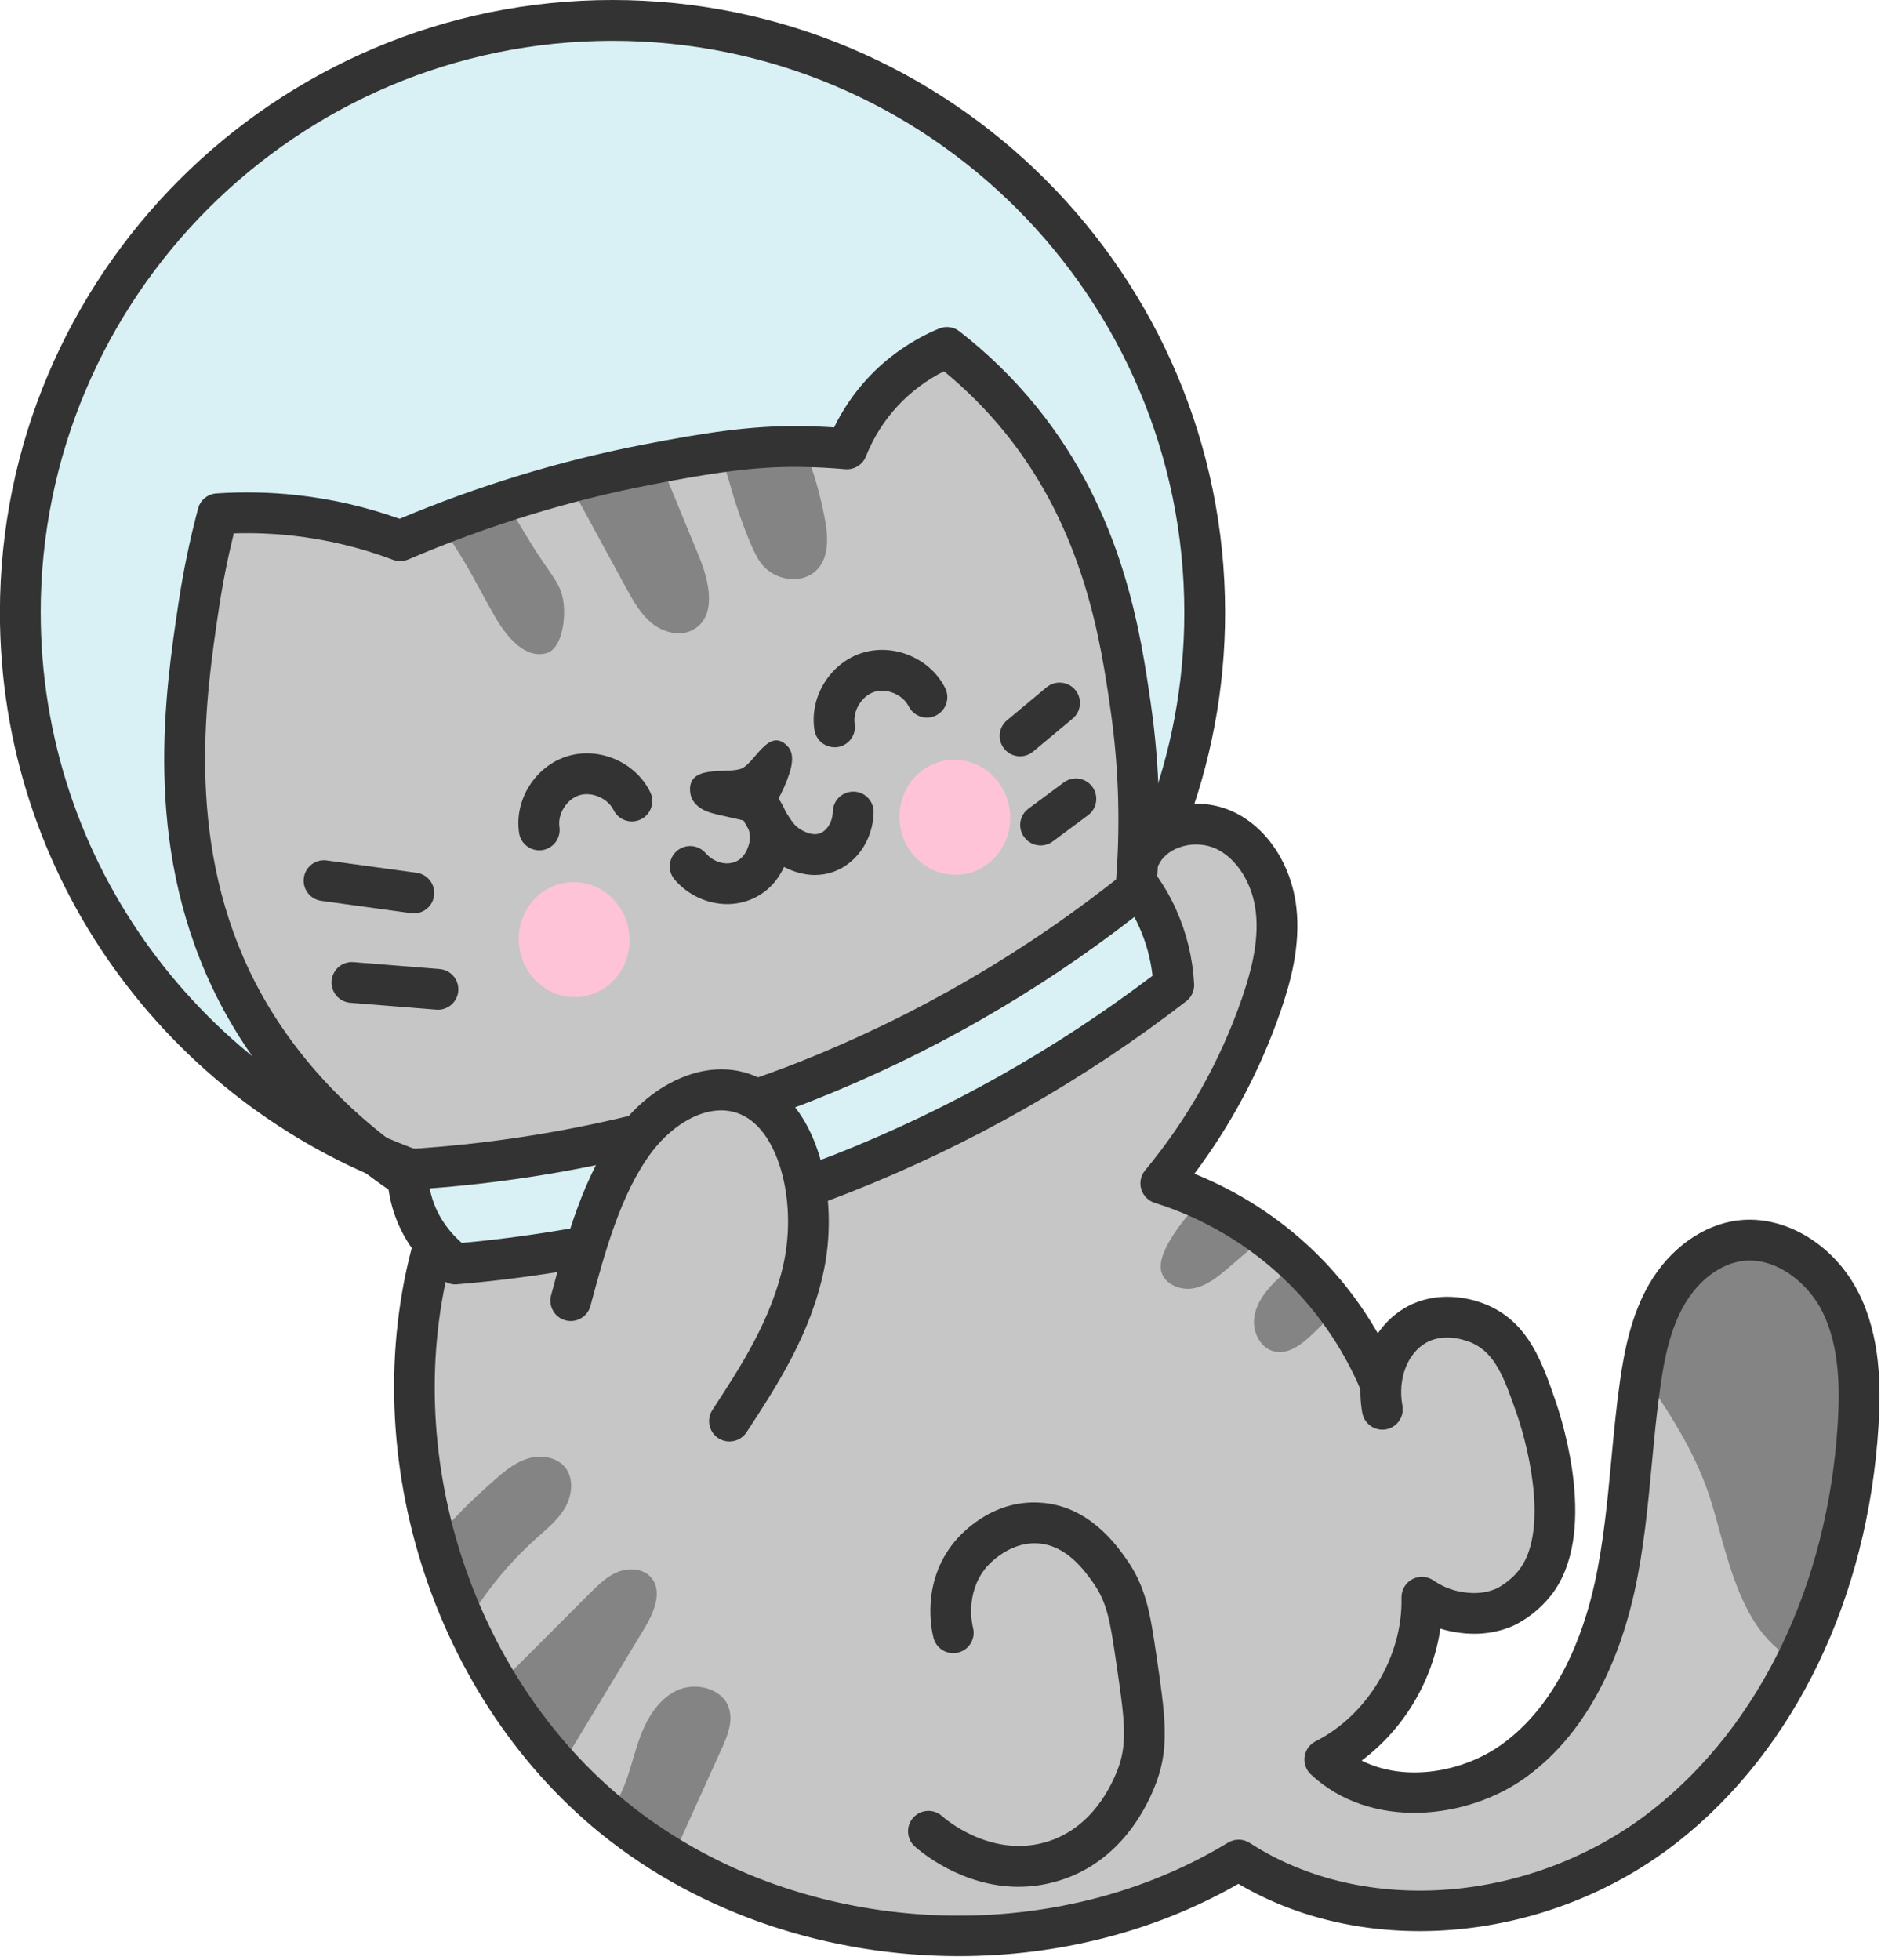 <?xml version="1.0" encoding="UTF-8"?>
<!DOCTYPE svg PUBLIC '-//W3C//DTD SVG 1.0//EN'
          'http://www.w3.org/TR/2001/REC-SVG-20010904/DTD/svg10.dtd'>
<svg data-name="Слой 1" height="501.0" preserveAspectRatio="xMidYMid meet" version="1.0" viewBox="9.8 0.0 480.8 501.0" width="480.8" xmlns="http://www.w3.org/2000/svg" xmlns:xlink="http://www.w3.org/1999/xlink" zoomAndPan="magnify"
><g
  ><g id="change1_1"
    ><path d="m307.34,234.07c-.44-.99-.92-1.97-1.43-2.94-.96-1.82-2.68-3.12-4.68-3.55-2.01-.43-4.1.04-5.73,1.31-24.45,19.01-51.45,34.43-80.22,45.84-1.16.46-2.33.89-3.5,1.32l-1.21.45c-2.08.77-3.67,2.49-4.28,4.63-.6,2.13-.15,4.43,1.22,6.18,2.3,2.94,4.1,6.66,5.33,11.05.53,1.86,1.8,3.43,3.53,4.31.99.51,2.08.76,3.17.76.81,0,1.62-.14,2.39-.42l.58-.21c1.04-.38,2.08-.76,3.1-1.17,29.67-11.7,57.6-27.41,83.02-46.69,1.96-1.49,2.99-3.9,2.7-6.34-.59-5.05-1.93-9.94-3.98-14.51Z" fill="#d9f1f5"
    /></g
    ><g id="change1_2"
    ><path d="m160.78,290.94c-14.02,2.89-28.04,4.87-41.66,5.89-1.98.15-3.8,1.13-5.01,2.71s-1.68,3.59-1.3,5.54c.24,1.23.55,2.44.94,3.63,1.75,5.39,5.04,10.31,9.52,14.22,1.27,1.11,2.9,1.72,4.57,1.72.21,0,.41,0,.62-.03,8.86-.79,18.13-2.04,28.35-3.81,2.54-.44,4.62-2.24,5.42-4.69,1.93-5.93,3.95-10.9,6.15-15.19,1.22-2.38.97-5.25-.65-7.38-1.62-2.13-4.3-3.13-6.94-2.6Z" fill="#d9f1f5"
    /></g
    ><g id="change2_1"
    ><path d="m302.5,214.07c-.07,3.72-.24,7.47-.52,11.22-.1,1.36-.59,2.64-1.42,3.68-.35.49-.76.9-1.22,1.25-25.26,19.91-53.1,35.97-82.78,47.75-3.23,1.25-6.43,2.43-9.7,3.58-.35.14-.73.24-1.08.38-1.67.59-3.54.52-5.18-.21-9.1-4.17-19.04,1.74-24.81,8.06-.94,1.04-2.15,1.77-3.51,2.09-1.01.24-2.02.49-3.02.7-17.65,4.14-35.59,6.78-53.31,7.92h-.42c-.83,0-1.67-.14-2.43-.42-2.47-.94-4.9-1.88-7.26-2.92-.56-.24-1.04-.52-1.53-.9-16.19-12.58-29.05-28.25-37.11-45.35-17.24-36.49-11.68-73.81-8.38-96.12,1.01-6.71,2.36-13.48,4-20.12.73-3.02,3.41-5.18,6.53-5.28,5.32-.17,10.67.03,15.95.63,9.1,1.01,18.11,3.13,26.76,6.32,2.85-1.22,5.73-2.4,8.62-3.51,5.91-2.33,11.85-4.45,17.86-6.36,4.76-1.6,9.59-3.02,14.42-4.31,7.23-1.98,14.49-3.68,21.79-5.07,1.74-.35,3.41-.66,5.04-.94,4.14-.8,7.96-1.42,11.61-1.98,8.17-1.22,15.43-1.84,22.8-1.77h.21c3.58.03,7.19.21,10.77.49,2.19-5.14,5.21-9.8,9.04-13.9,3.86-4.17,8.62-7.75,13.76-10.32,2.47-1.22,5.42-.9,7.54.87,6.05,4.97,11.57,10.53,16.44,16.51,21.75,26.72,26.06,56.82,28.64,74.79,1.53,10.81,2.19,21.96,1.91,33.26Z" fill="#c6c6c6"
    /></g
    ><g id="change1_3"
    ><path d="m166.36,3.47C81.94,3.47,13.25,72.16,13.25,156.59c0,46.29,20.72,89.63,56.83,118.91,1.28,1.04,2.83,1.55,4.38,1.55,1.71,0,3.41-.63,4.74-1.87,2.54-2.37,2.94-6.24.94-9.08-3.93-5.58-7.24-11.19-9.82-16.67-16.79-35.53-11.32-72.19-8.05-94.1,1.12-7.51,2.65-15.02,4.55-22.35,6.05-.34,12.13-.17,18.1.48,8.39.92,16.7,2.84,24.69,5.69,1.63.58,3.42.53,5.03-.14,19.76-8.3,40.2-14.53,60.76-18.52,15.56-3.02,26.91-4.74,38.73-4.62,2.79.03,5.63.13,8.44.31,2.81.18,5.47-1.36,6.71-3.9,1.94-4,4.45-7.67,7.49-10.93,4.13-4.45,9.24-8.08,14.83-10.54,6.53,5.17,12.47,11.03,17.67,17.41,21.15,25.98,25.37,55.46,27.9,73.09.84,5.91,1.4,12.19,1.72,19.22.15,3.37,2.7,6.14,6.04,6.58,3.34.44,6.52-1.59,7.53-4.81,4.67-14.86,7.04-30.24,7.04-45.71C319.47,72.16,250.79,3.47,166.36,3.47Z" fill="#d9f1f5"
    /></g
    ><g id="change2_2"
    ><path d="m486.75,356.87c0,2.61-.1,5.11-.24,7.44-1.36,22.17-6.88,42.95-15.85,61.02-8.44,16.92-19.95,31.52-33.95,42.61-32.39,25.58-78.57,29.5-110.3,9.52-21.48,12.79-46.46,19.08-71.52,19.08s-51.88-6.71-74.06-19.91c-5.32-3.16-10.39-6.67-15.22-10.6-.63-.49-1.25-1.01-1.84-1.53-4.03-3.37-7.85-7.02-11.43-10.88v-.03c-6.22-6.67-11.78-13.97-16.54-21.79-2.92-4.73-5.56-9.66-7.92-14.73-3.23-6.92-5.91-14.11-8.03-21.48-6.46-22.38-7.71-46.39-2.85-69.4.45-2.12,1.88-3.93,3.86-4.87,1.84-.87,3.96-.87,5.8-.03,7.75-.66,16.06-1.67,24.53-3.02,2.26-.35,4.52.38,6.08,2.02,2.88-9.77,6.5-19.63,11.99-27.7.45-.73.97-1.46,1.49-2.15,8.48-11.36,23.21-18.35,34.96-9.77.38.28.76.59,1.15.9,5,4.31,8.62,11.5,10.25,19.84.56-.42,1.18-.76,1.88-1.01l1.42-.52c1.32-.49,2.61-.97,3.93-1.49,29.99-11.82,58.14-27.77,83.72-47.4-.38-5.42-1.7-10.63-3.89-15.5-.97-2.22-2.19-4.41-3.61-6.5-.21-.35-.45-.73-.69-1.08-.94-1.29-1.36-2.88-1.25-4.48l.14-2.29c.07-1.25.45-2.43,1.15-3.48v-.03h.03c.66-1.32,1.53-2.5,2.57-3.54,5.11-5.18,13.97-6.85,21.23-3.34,7.51,3.61,12.82,11.85,13.97,21.51,1.08,9.28-1.53,18.38-3.93,25.3-5.53,16.02-13.73,30.86-24.33,44.1,3.06,1.04,6.05,2.26,9,3.61,5.63,2.64,11.02,5.87,16.02,9.63,2.71,1.98,5.32,4.17,7.75,6.46.21.17.38.35.56.52,3.65,3.44,6.99,7.23,10.01,11.29,3.61,4.76,6.71,9.87,9.31,15.26,1.56-4.9,4.66-9,9-11.36,7.96-4.38,16.51-.76,18.14,0,8.65,4.07,11.68,12.86,14.87,22.17,1.81,5.28,10.32,32.28-.49,46.29-.21.28-3.96,5.04-8.41,6.78l.03.03c-5.42,2.43-10.32,1.77-12.16,1.53-3.23-.42-5.98-1.46-8.13-2.57-.76,15.57-10.01,30.89-23.46,38.78,12.61,9.83,32.39,7.19,44.24-1.39,15.26-11.05,22.07-29.61,25.06-43.27,2.33-10.43,3.34-21.27,4.31-31.76.63-6.6,1.25-13.41,2.22-20.09.24-1.63.49-3.3.8-4.97,1.11-6.32,2.85-12.75,6.22-18.63,4.73-8.13,12.23-13.59,20.09-14.56,12.3-1.49,22.83,7.58,27.38,16.68,3.96,7.92,4.93,16.82,4.93,24.78Z" fill="#c6c6c6"
    /></g
    ><g id="change3_1"
    ><path d="m153.86,154.2c.56,4.93-.73,11.64-4.27,12.72-5.56,1.67-10.29-4.17-13.21-9.17-3.96-6.88-7.54-14.35-12.16-20.78-1.04-1.42-2.33-2.78-3.54-4.14,5.91-2.33,11.85-4.45,17.86-6.36,1.22,2.99,3.58,6.88,6.57,11.75,5.46,8.97,8.13,10.7,8.76,15.99Z" fill="#848484"
    /></g
    ><g id="change3_2"
    ><path d="m188.58,142.52c2.54,6.19,4.41,14.8-1.32,18.28-3.27,2.02-7.68,1.01-10.7-1.39-2.99-2.36-4.9-5.8-6.74-9.17-3.75-6.88-7.51-13.76-11.22-20.61-2.75-5.04-4.14-6.43-5.63-7.47,7.23-1.98,14.49-3.68,21.79-5.07,1.74-.35,3.41-.66,5.04-.94.17,3.68.31,5.8.7,6.71,2.68,6.57,5.39,13.1,8.1,19.67Z" fill="#848484"
    /></g
    ><g id="change3_3"
    ><path d="m218.29,145.96c-3.13,2.88-8.31,2.61-11.75.14-2.15-1.53-3.51-3.34-6.32-10.74-4.73-12.48-3.68-13.62-6.46-18-.73-1.11-1.49-2.19-2.36-3.2,8.17-1.22,15.43-1.84,22.8-1.77h.21c2.85,6.26,4.83,13.03,6.12,19.67.97,4.83,1.39,10.56-2.22,13.9Z" fill="#848484"
    /></g
    ><g id="change3_4"
    ><path d="m127.87,417.06c-3.23-6.92-5.91-14.11-8.03-21.48,4.76-6.78,11.47-13,16.79-17.65,2.5-2.19,5.21-4.34,8.44-5.21,3.23-.87,7.05-.24,9.17,2.33,2.26,2.81,1.84,7.05.07,10.22-1.77,3.13-4.66,5.46-7.37,7.89-7.65,6.85-14.11,14.98-19.08,23.91Z" fill="#848484"
    /></g
    ><g id="change3_5"
    ><path d="m174.51,416.23c-6.39,10.6-12.79,21.23-19.22,31.83-1.08,1.77-2.19,3.58-2.95,5.53-6.22-6.67-11.78-13.97-16.54-21.79.87-.66,1.67-1.42,2.4-2.15,7.47-7.47,14.94-14.94,22.38-22.41,2.15-2.12,4.38-4.34,7.19-5.46,2.81-1.11,6.39-.87,8.41,1.39,3.13,3.54.76,9.04-1.67,13.07Z" fill="#848484"
    /></g
    ><g id="change3_6"
    ><path d="m194.17,447.19c-4.27,9.49-8.58,18.94-12.86,28.43-.14.35-.31.66-.49,1.01-5.32-3.16-10.39-6.67-15.22-10.6-.63-.49-1.25-1.01-1.84-1.53,1.63-1.25,3.06-2.92,4-4.66,2.61-4.69,3.61-10.04,5.39-15.12,1.77-5.04,4.62-10.11,9.42-12.51,4.8-2.4,11.82-.76,13.52,4.31,1.18,3.51-.38,7.3-1.91,10.67Z" fill="#848484"
    /></g
    ><g id="change3_7"
    ><path d="m334.47,314.89c-3.51,3.02-7.02,6.05-10.56,9.07-2.68,2.29-5.49,4.62-8.9,5.32-3.44.7-7.61-1.01-8.41-4.38-1.15-4.87,5.87-13.87,11.85-19.63,5.63,2.64,11.02,5.87,16.02,9.63Z" fill="#848484"
    /></g
    ><g id="change3_8"
    ><path d="m352.78,333.17c-2.22,2.75-4.83,5.28-7.37,7.71-2.71,2.61-6.12,5.39-9.8,4.59-3.54-.76-5.63-4.83-5.25-8.41.38-3.61,2.64-6.74,5.21-9.31,2.19-2.19,4.62-4.1,6.64-6.39.21.17.38.35.56.52,3.65,3.44,6.99,7.23,10.01,11.29Z" fill="#848484"
    /></g
    ><g id="change3_9"
    ><path d="m486.75,356.87c0,2.61-.1,5.11-.24,7.44-1.36,22.17-6.88,42.95-15.85,61.02-15.5-6.15-18.94-26.34-23.18-40.56-4.17-14.07-11.64-24.36-19.36-36.18,1.11-6.32,2.85-12.75,6.22-18.63,4.73-8.13,12.23-13.59,20.09-14.56,12.3-1.49,22.83,7.58,27.38,16.68,3.96,7.92,4.93,16.82,4.93,24.78Z" fill="#848484"
    /></g
    ><g id="change4_1"
    ><ellipse cx="156.57" cy="240.16" fill="#ffc3d7" rx="14.15" ry="14.71" transform="rotate(-7.3 156.633 240.268)"
    /></g
    ><g id="change4_2"
    ><ellipse cx="253.87" cy="208.88" fill="#ffc3d7" rx="14.15" ry="14.71" transform="rotate(-7.3 254.016 208.94)"
    /></g
  ></g
  ><g fill="#333" id="change5_1"
  ><path d="m20.2,156.59C20.2,75.99,85.77,10.43,166.36,10.43s146.16,65.57,146.16,146.16c0,18.32-3.42,35.85-9.6,52.02.28-.02.53-.08.82-.08,3.88,0,6.81,1.79,8.72,4.3,6.75-17.47,10.49-36.42,10.49-56.24C322.95,70.24,252.71,0,166.36,0S9.78,70.24,9.78,156.59c0,67.61,43.07,125.33,103.21,147.21.01-4.08,2.17-7.84,6.81-8.7-57.82-19.49-99.59-74.2-99.59-138.51Z"
    /><path d="m112.46,305.27c-1.01,0-2.04-.29-2.94-.91-20.2-13.79-35.93-31.75-45.48-51.96-17.69-37.43-12.03-75.4-8.64-98.09,1.22-8.17,2.91-16.34,5.03-24.32.57-2.16,2.45-3.71,4.68-3.86,6.85-.46,13.76-.32,20.57.43,8.94.98,17.77,3.02,26.26,6.05,20.21-8.49,41.1-14.85,62.13-18.94,15.94-3.09,27.62-4.88,40.11-4.75,2.94.03,5.89.14,8.82.33,2.24-4.62,5.14-8.86,8.65-12.63,5.03-5.42,11.32-9.78,18.19-12.63,1.73-.72,3.71-.45,5.2.7,7.27,5.65,13.86,12.09,19.59,19.14,22.38,27.49,26.76,58.17,29.39,76.5,2.24,15.69,2.66,31.79,1.25,47.87-.25,2.87-2.82,4.98-5.65,4.73-2.87-.25-4.99-2.78-4.73-5.65,1.35-15.27.95-30.57-1.18-45.47-2.47-17.26-6.6-46.15-27.15-71.39-4.59-5.64-9.78-10.85-15.46-15.53-4.42,2.22-8.45,5.24-11.8,8.83-3.51,3.77-6.25,8.12-8.16,12.94-.85,2.15-3.02,3.47-5.31,3.27-3.86-.34-7.81-.54-11.73-.58-11.56-.14-22.74,1.59-38.03,4.56-20.98,4.07-41.81,10.5-61.93,19.1-1.24.52-2.63.55-3.89.08-8.29-3.13-16.94-5.2-25.71-6.17-4.95-.54-9.97-.74-14.98-.58-1.58,6.43-2.88,12.97-3.85,19.49-3.21,21.54-8.58,57.55,7.76,92.12,8.76,18.53,23.26,35.06,41.93,47.8,2.38,1.62,2.99,4.87,1.37,7.24-1.01,1.48-2.65,2.28-4.31,2.28Z"
    /><path d="m147.63,217.34c-2.54,0-4.76-1.85-5.15-4.44-1.27-8.44,4.13-17.04,12.28-19.58s17.47,1.47,21.23,9.13c1.27,2.58.2,5.71-2.38,6.98-2.59,1.27-5.71.2-6.98-2.38-1.48-3.01-5.59-4.77-8.77-3.77-3.2,1-5.56,4.77-5.07,8.08.43,2.85-1.53,5.5-4.38,5.93-.26.04-.52.06-.78.06Z"
    /><path d="m186.29,202.95c.27,1.66,1.51,3.03,2.97,3.86,1.46.83,3.12,1.22,4.76,1.59,3.39.77,6.79,1.54,10.18,2.31,3.32-3.82,5.85-8.31,7.41-13.11.75-2.31,1.16-5.14-.52-6.89-4.9-5.1-8.39,4.65-12.01,5.84-3.86,1.27-14.05-1.34-12.8,6.4Z"
    /><path d="m195.67,231.09c-4.93,0-9.9-2.19-13.39-6.21-1.89-2.17-1.66-5.46.51-7.35,2.17-1.89,5.47-1.66,7.35.51,2.09,2.41,5.31,3.29,7.82,2.15,3.03-1.38,3.5-5.45,3.51-5.49.25-2.76-1.32-4.84-1.8-5.41-1.87-2.19-1.6-5.48.59-7.35,2.2-1.86,5.48-1.6,7.35.59,1.48,1.74,4.85,6.49,4.24,13.13-.09,1.01-1.12,10.18-9.58,14.02-2.09.95-4.34,1.41-6.59,1.41Z"
    /><path d="m218.13,223.66c-4.96,0-8.96-2.56-10.29-3.52-1.89-1.37-3.18-2.74-4.74-5.08-1.83-2.73-3.49-5.6-4.94-8.53-1.28-2.58-.22-5.71,2.37-6.98,2.58-1.27,5.7-.22,6.98,2.37,1.25,2.52,2.67,4.99,4.25,7.34.95,1.42,1.43,1.88,2.19,2.43.31.23,3.02,2.13,5.32,1.35,1.94-.66,3.34-2.98,3.42-5.64.08-2.88,2.43-5.11,5.36-5.06,2.88.08,5.14,2.48,5.06,5.36-.2,7.03-4.41,13.14-10.48,15.21-1.55.53-3.07.74-4.51.74Z"
    /><path d="m223.12,191c-2.52,0-4.73-1.83-5.14-4.4-1.33-8.43,3.98-17.07,12.1-19.68,8.13-2.6,17.48,1.32,21.31,8.95,1.29,2.57.25,5.7-2.32,7-2.57,1.29-5.7.25-7-2.32-1.5-2.99-5.61-4.72-8.8-3.69-3.18,1.02-5.52,4.82-5,8.13.45,2.84-1.49,5.51-4.33,5.96-.27.04-.55.06-.82.06Z"
    /><path d="m484.91,330.52c-6.23-12.42-18.91-20.06-30.9-18.57-8.93,1.11-17.41,7.19-22.67,16.28-4.59,7.92-6.35,17.01-7.47,24.86-.96,6.75-1.6,13.6-2.22,20.23-.98,10.39-1.99,21.14-4.24,31.34-2.88,13.06-9.34,30.82-23.7,41.2-9.77,7.06-24.63,9.82-35.86,4.16,10.78-8.04,18.17-20.42,20.12-33.73,1.53.48,3.11.83,4.69,1.04,1.91.25,7.72,1.01,14.02-1.81.56-.25,5.64-2.63,9.69-7.87,11.92-15.42,2.96-43.96,1.04-49.53-3.3-9.6-6.72-19.52-16.69-24.2-5.49-2.59-13.98-3.93-21.3.1-8.89,4.89-13.47,15.8-11.4,27.15.52,2.83,3.26,4.7,6.06,4.19,2.83-.52,4.71-3.23,4.19-6.06-1.25-6.82,1.29-13.46,6.16-16.14,5.13-2.82,11.17-.12,11.84.2,5.69,2.67,7.99,8.64,11.27,18.16,3.58,10.4,7.74,30.48.57,39.75-2.47,3.2-5.72,4.74-5.72,4.74-3.59,1.62-6.96,1.18-8.39.99-3.49-.45-6.16-1.89-7.79-3.02-1.62-1.12-3.72-1.23-5.44-.3-1.72.93-2.78,2.75-2.74,4.71.36,14.89-8.67,29.99-21.96,36.71-1.52.77-2.57,2.23-2.81,3.91-.24,1.68.36,3.38,1.6,4.54,15.28,14.3,39.94,11.62,54.94.76,17.02-12.31,24.5-32.57,27.77-47.4,2.39-10.83,3.43-21.9,4.44-32.61.61-6.5,1.24-13.23,2.17-19.73,1.02-7.2,2.48-14.75,6.17-21.1,3.64-6.27,9.22-10.45,14.94-11.16,8.51-1.04,16.68,5.68,20.29,12.9,4.52,9.02,4.49,20.06,3.96,28.68-2.52,40.96-19.72,76.89-47.17,98.6-30.41,24.04-73.78,27.64-103.12,8.58-1.68-1.09-3.84-1.12-5.55-.08-46.64,28.36-111.29,24.01-153.71-10.35-40.08-32.45-58.06-89.86-44.72-139.55-3.32-1.43-5.5-4.4-6.39-7.63-.63-.54-1.19-1.15-1.68-1.81-17.93,55.01,1.23,120.64,46.23,157.08,25.54,20.68,58.54,31.27,91.47,31.27,24.96,0,49.87-6.09,71.45-18.48,32.88,19.47,79.63,15.12,112.49-10.87,29.78-23.54,48.41-62.22,51.12-106.14.61-9.92.59-22.74-5.05-33.99Z"
    /><path d="m361.46,359.27c.32-2.37.85-4.71.96-7.1.1-2.06,1.25-3.98,2.67-5.51-4.96-10.18-11.72-19.53-19.91-27.32-8.67-8.25-18.96-14.84-30.09-19.32,9.44-12.57,16.82-26.45,21.98-41.36,2.51-7.25,5.24-16.86,4.08-26.81-1.27-10.85-7.36-20.14-15.9-24.25-10.46-5.03-23.82-.96-28.58,8.72-1.27,2.58-.21,5.71,2.38,6.98,2.58,1.27,5.71.21,6.98-2.38,2.25-4.57,9.39-6.48,14.7-3.93,5.27,2.54,9.22,8.84,10.06,16.06.92,7.86-1.43,15.99-3.57,22.2-5.55,16.05-13.87,30.82-24.72,43.9-1.11,1.34-1.48,3.14-.99,4.81.5,1.67,1.79,2.98,3.44,3.5,12.3,3.84,23.72,10.56,33.04,19.43,9.09,8.64,16.25,19.41,20.71,31.13.5,1.33,1.51,2.28,2.71,2.83-.01-.53-.02-1.06.05-1.58Z"
    /><path d="m196.26,368.46c-.98,0-1.97-.27-2.85-.85-2.41-1.57-3.08-4.81-1.51-7.22,7.16-10.95,15.28-23.37,18.29-37.86,3.03-14.59-.75-30.52-8.6-36.26-8.08-5.92-18.83-.3-25.27,8.3-7.89,10.53-11.99,25.78-15.6,39.24-.75,2.78-3.61,4.44-6.38,3.68-2.78-.75-4.43-3.61-3.68-6.39,3.86-14.36,8.23-30.65,17.32-42.78,9.51-12.7,26.21-20.38,39.77-10.46,12.75,9.32,16.01,30.6,12.65,46.79-3.41,16.42-12.1,29.71-19.77,41.44-1,1.53-2.67,2.36-4.37,2.36Z"
    /><path d="m270.18,482.28c-14.59,0-25.18-9.09-26.55-10.32-2.14-1.93-2.31-5.22-.39-7.36,1.93-2.14,5.22-2.32,7.36-.39.49.44,12.06,10.64,26.18,6.74,12.15-3.35,17.34-14.74,19-19.48,2.28-6.48,1.34-12.85-.71-26.82-1.56-10.63-2.34-15.13-5.9-20.15-2.21-3.11-6.81-9.58-14.18-10-7.71-.43-13.01,6.02-13.23,6.3-5.28,6.51-3.47,14.39-3.25,15.26.71,2.79-.97,5.63-3.76,6.34-2.8.72-5.63-.98-6.34-3.76-.58-2.28-3.06-14.16,5.25-24.41,1.47-1.82,9.4-10.9,21.91-10.14,12.38.69,19.44,10.62,22.09,14.36,5.16,7.27,6.17,14.19,7.72,24.66,2.17,14.78,3.37,22.91.23,31.81-2.21,6.28-9.17,21.41-26.06,26.07-3.26.9-6.4,1.28-9.38,1.28Z"
    /><path d="m115.6,233.46c-.24,0-.48-.02-.72-.05l-22.96-3.15c-2.85-.39-4.85-3.02-4.46-5.87.39-2.85,3.02-4.86,5.87-4.45l22.96,3.15c2.85.39,4.85,3.02,4.46,5.87-.36,2.61-2.6,4.5-5.16,4.5Z"
    /><path d="m121.75,258.1c-.14,0-.28,0-.42-.02l-21.99-1.76c-2.87-.23-5.01-2.74-4.78-5.61.23-2.87,2.71-5.01,5.61-4.78l21.99,1.76c2.87.23,5.01,2.74,4.78,5.61-.22,2.73-2.5,4.8-5.19,4.8Z"
    /><path d="m270.54,193.32c-1.49,0-2.98-.64-4-1.87-1.85-2.21-1.55-5.5.66-7.34l10.1-8.42c2.21-1.84,5.5-1.55,7.34.66,1.84,2.21,1.54,5.5-.67,7.34l-10.1,8.42c-.97.81-2.16,1.21-3.34,1.21Z"
    /><path d="m275.79,216.1c-1.59,0-3.17-.73-4.19-2.11-1.72-2.31-1.24-5.58,1.08-7.29l9.02-6.69c2.31-1.71,5.58-1.23,7.29,1.08,1.71,2.31,1.23,5.58-1.08,7.29l-9.01,6.69c-.94.69-2.03,1.03-3.11,1.03Z"
    /><path d="m158.66,313.47c-10.2,1.85-20.47,3.3-30.83,4.23-2.73-2.38-5.82-6.01-7.48-11.13-.3-.92-.54-1.85-.72-2.8,17.25-1.29,34.3-3.92,51.05-7.82-.27-1.84-.07-3.79.6-5.64.3-.83.67-1.62,1-2.44.59-1.5,1.56-2.74,2.74-3.73-20.04,5.13-40.56,8.37-61.34,9.59-2.74.16-4.89,2.42-4.91,5.17-.03,3.73.54,7.4,1.67,10.9,2.81,8.66,8.4,14.27,12.6,17.44.91.69,2.01,1.06,3.15,1.06.14,0,.29,0,.43-.02,10.85-.9,21.61-2.36,32.29-4.25-1.67-3.18-1.98-7.22-.25-10.54Z"
    /><path d="m310.51,232.64c-1.42-3.15-3.15-6.18-5.16-8.99-.83-1.17-2.11-1.94-3.54-2.14-1.4-.2-2.86.2-3.98,1.1-25.37,20.45-53.58,36.9-83.85,48.9-5.23,2.07-10.52,3.95-15.83,5.75,1.78.45,3.59,1.09,5.53,1.87,2.5,1,4.34,3,5.37,5.37,2.93-1.07,5.87-2.13,8.77-3.29,29.41-11.66,56.95-27.4,81.93-46.82.44.83.85,1.67,1.23,2.52,1.77,3.95,2.92,8.13,3.42,12.49-24.92,18.9-52.28,34.29-81.36,45.77-1.82.72-3.66,1.37-5.49,2.05,1.7,3.4,1.63,7.89-.48,11.3,3.28-1.18,6.55-2.38,9.79-3.66,30.88-12.18,59.86-28.64,86.15-48.93,1.36-1.05,2.11-2.7,2.02-4.41-.36-6.6-1.89-12.95-4.54-18.87Z"
  /></g
></svg
>
